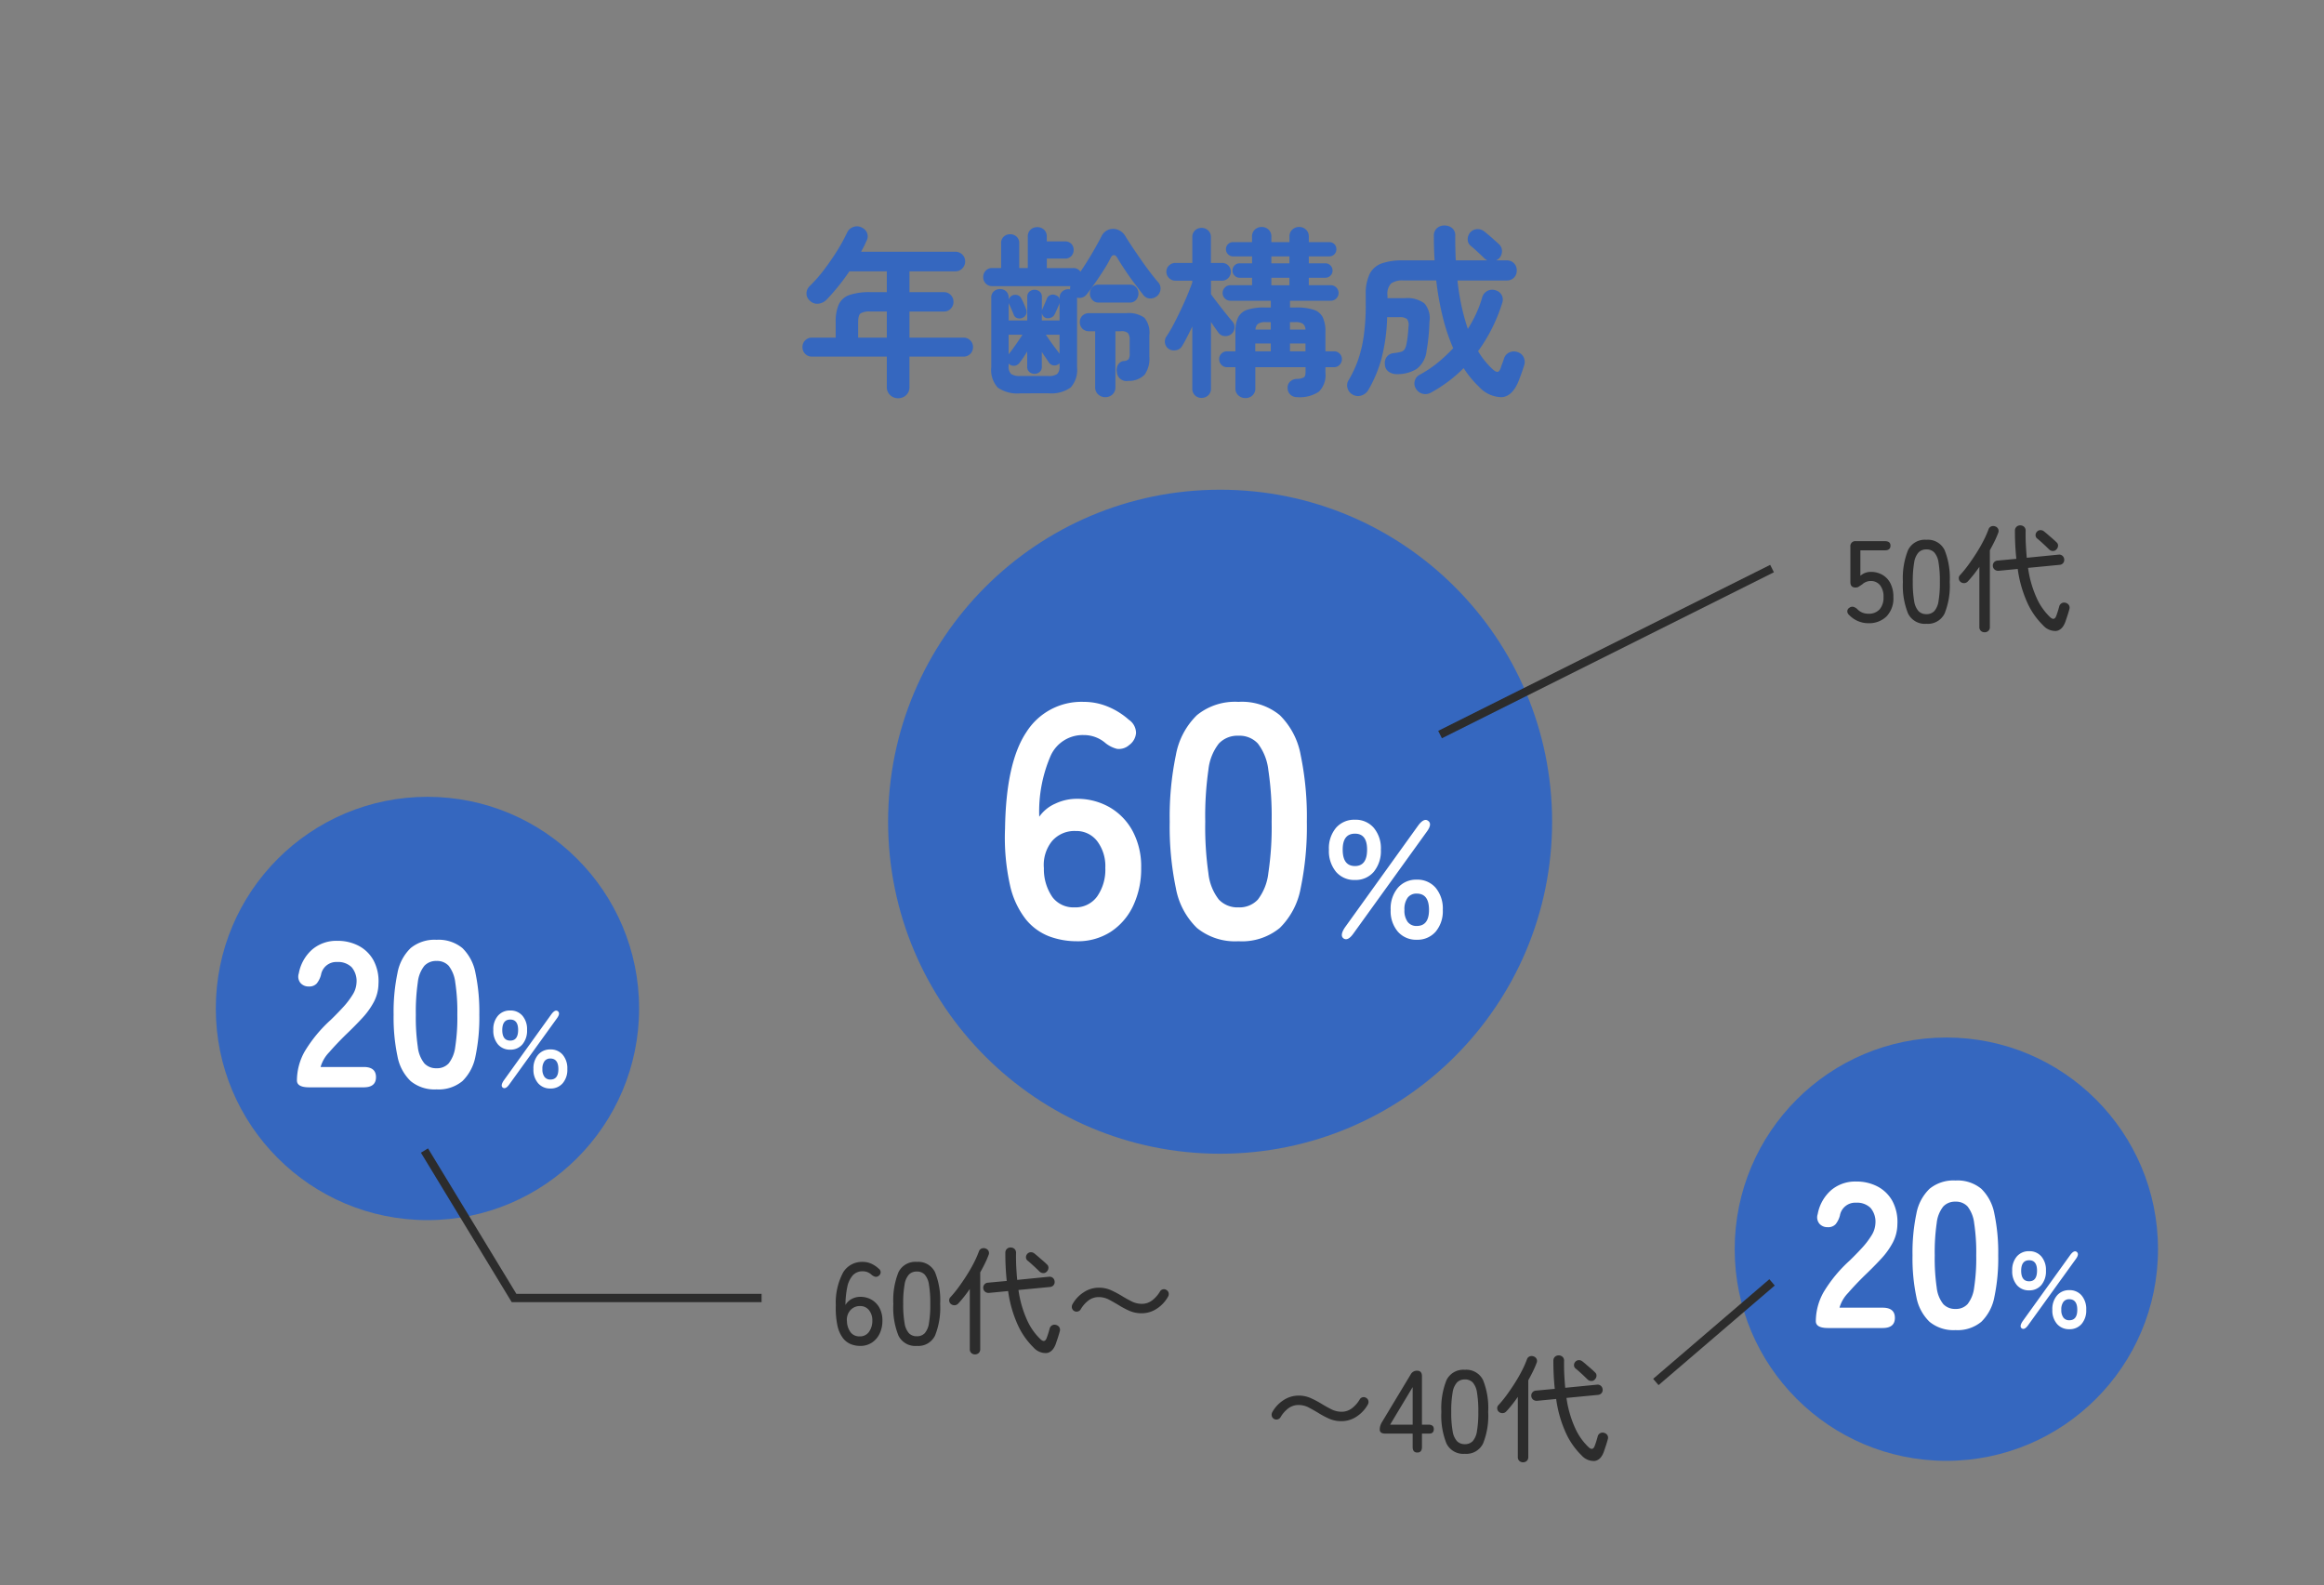 <svg height="191" viewBox="0 0 280 191" width="280" xmlns="http://www.w3.org/2000/svg"><rect x="0" y="0" width="280" height="191" fill="#808080" stroke="none"/><path d="m0 0h280v191h-280z" fill="none"/><path d="m-31.79 1.98a1.368 1.368 0 0 1 -.957-.374 1.28 1.28 0 0 1 -.407-.99v-3.652h-9.02a1.106 1.106 0 0 1 -.814-.33 1.106 1.106 0 0 1 -.33-.814 1.106 1.106 0 0 1 .33-.814 1.106 1.106 0 0 1 .814-.33h2.86v-1.848a5.128 5.128 0 0 1 .374-2.156 2.2 2.2 0 0 1 1.287-1.133 7.518 7.518 0 0 1 2.541-.341h1.958v-2.508h-4.51q-.638.946-1.342 1.815t-1.408 1.6a1.621 1.621 0 0 1 -.979.484 1.225 1.225 0 0 1 -1-.33 1.162 1.162 0 0 1 -.44-.869 1.215 1.215 0 0 1 .4-.935 17.623 17.623 0 0 0 1.749-2q.847-1.122 1.573-2.288a20.663 20.663 0 0 0 1.183-2.167 1.277 1.277 0 0 1 .759-.66 1.2 1.2 0 0 1 .979.066 1.208 1.208 0 0 1 .66.671 1.11 1.11 0 0 1 -.066.935 13.843 13.843 0 0 1 -.66 1.32h11.374a1.124 1.124 0 0 1 .825.341 1.124 1.124 0 0 1 .341.825 1.161 1.161 0 0 1 -.341.836 1.106 1.106 0 0 1 -.825.352h-5.544v2.514h4.158a1.088 1.088 0 0 1 .814.341 1.143 1.143 0 0 1 .33.825 1.143 1.143 0 0 1 -.33.825 1.088 1.088 0 0 1 -.814.341h-4.158v3.146h6.512a1.106 1.106 0 0 1 .814.33 1.106 1.106 0 0 1 .33.814 1.106 1.106 0 0 1 -.33.814 1.106 1.106 0 0 1 -.814.33h-6.512v3.65a1.3 1.3 0 0 1 -.4.99 1.357 1.357 0 0 1 -.964.374zm-4.818-7.3h3.454v-3.15h-1.958a2.115 2.115 0 0 0 -1.21.231q-.286.231-.286 1.067zm19.536 6.71a4.117 4.117 0 0 1 -2.717-.697 3.137 3.137 0 0 1 -.781-2.431v-8.4a.965.965 0 0 1 .308-.759 1.083 1.083 0 0 1 .748-.275 1.044 1.044 0 0 1 .737.275.983.983 0 0 1 .3.759v.238a.875.875 0 0 1 .44-.506.917.917 0 0 1 .638-.033.7.7 0 0 1 .44.385 5.538 5.538 0 0 1 .308.627q.2.451.264.649a.792.792 0 0 1 .033.594.759.759 0 0 1 -.429.462.85.85 0 0 1 -.638.055.633.633 0 0 1 -.418-.363q-.088-.22-.286-.682t-.308-.66a.149.149 0 0 0 -.044-.11v2.09h2.244v-2.838a.783.783 0 0 1 .264-.638.933.933 0 0 1 .616-.22.933.933 0 0 1 .616.22.783.783 0 0 1 .264.638v1.694a.244.244 0 0 1 .011-.077.181.181 0 0 0 .011-.055q.11-.242.3-.682t.275-.66a.727.727 0 0 1 .429-.44.774.774 0 0 1 .649.022.627.627 0 0 1 .462.506v-.178a.975.975 0 0 1 .319-.781 1.1 1.1 0 0 1 .737-.275.926.926 0 0 1 .22.022.68.68 0 0 1 -.011-.209 1.416 1.416 0 0 1 .033-.187h-9.422a1.017 1.017 0 0 1 -.781-.319 1.076 1.076 0 0 1 -.3-.759 1.1 1.1 0 0 1 .3-.781 1.017 1.017 0 0 1 .781-.319h1.078v-2.992a1.009 1.009 0 0 1 .319-.792 1.1 1.1 0 0 1 .759-.286 1.128 1.128 0 0 1 .781.286 1.009 1.009 0 0 1 .319.792v2.992h1.034v-3.782a1.088 1.088 0 0 1 .33-.836 1.148 1.148 0 0 1 .814-.308 1.148 1.148 0 0 1 .814.308 1.088 1.088 0 0 1 .33.836v.572h2.182a1.012 1.012 0 0 1 .781.3 1.044 1.044 0 0 1 .275.737 1.055 1.055 0 0 1 -.275.726.992.992 0 0 1 -.781.308h-2.178v1.144h3.168a.976.976 0 0 1 .88.44q.726-1.056 1.408-2.222t1.122-2.027a1.572 1.572 0 0 1 .88-.825 1.61 1.61 0 0 1 1.111.022 1.781 1.781 0 0 1 .913.8q.308.506.792 1.232t1.034 1.518q.55.792 1.1 1.518t.99 1.232a1.082 1.082 0 0 1 .3.847 1.164 1.164 0 0 1 -.407.825 1.221 1.221 0 0 1 -.891.3 1.046 1.046 0 0 1 -.8-.451q-.44-.572-1.023-1.342t-1.133-1.6q-.55-.825-.946-1.485-.176-.33-.407-.341t-.407.341a13 13 0 0 1 -.806 1.421q-.506.8-1.056 1.584t-1.012 1.375a1.072 1.072 0 0 1 -.539.385 1.149 1.149 0 0 1 -.649.011l.022.044v8.36a3.17 3.17 0 0 1 -.766 2.423 4.023 4.023 0 0 1 -2.706.7zm10.252.462a1.247 1.247 0 0 1 -.869-.33 1.131 1.131 0 0 1 -.363-.88v-6.736h-.7a1.13 1.13 0 0 1 -.84-.306 1.072 1.072 0 0 1 -.308-.794 1.045 1.045 0 0 1 .308-.77 1.13 1.13 0 0 1 .836-.308h4.466a3.252 3.252 0 0 1 2.167.55 2.788 2.788 0 0 1 .6 2.09v2.574a3.355 3.355 0 0 1 -.577 2.211 2.672 2.672 0 0 1 -1.97.737 1.149 1.149 0 0 1 -1.364-1.056 1.268 1.268 0 0 1 .143-.9.911.911 0 0 1 .671-.44.837.837 0 0 0 .594-.22 1.223 1.223 0 0 0 .132-.682v-1.586a1.384 1.384 0 0 0 -.2-.869 1.143 1.143 0 0 0 -.858-.231h-.66v6.732a1.149 1.149 0 0 1 -.352.88 1.208 1.208 0 0 1 -.856.33zm-.814-11.4a.967.967 0 0 1 -.77-.33 1.111 1.111 0 0 1 -.286-.748 1.1 1.1 0 0 1 .286-.759.983.983 0 0 1 .77-.319h3.74a.975.975 0 0 1 .781.319 1.124 1.124 0 0 1 .275.759 1.137 1.137 0 0 1 -.275.748.96.96 0 0 1 -.781.33zm-9.438 8.848h3.344a1.718 1.718 0 0 0 1.111-.253 1.285 1.285 0 0 0 .275-.957v-.33l-.066.066a.83.83 0 0 1 -.605.2.812.812 0 0 1 -.583-.308q-.154-.242-.4-.594t-.484-.726v1.782a.783.783 0 0 1 -.264.638.933.933 0 0 1 -.616.22.933.933 0 0 1 -.616-.22.783.783 0 0 1 -.264-.638v-1.832q-.242.4-.495.77t-.451.616a.818.818 0 0 1 -.561.33.891.891 0 0 1 -.649-.176.172.172 0 0 1 -.033-.044.119.119 0 0 0 -.051-.044v.286a1.219 1.219 0 0 0 .3.968 1.838 1.838 0 0 0 1.108.246zm-1.408-2.622q.242-.286.55-.715t.616-.88q.308-.451.506-.759h-1.672zm6.138-.066v-2.288h-1.65q.2.308.5.737t.616.847zm-2.134-4h2.134v-2.112a.045.045 0 0 1 -.011.033.087.087 0 0 0 -.011.055q-.088.22-.275.649t-.319.671a.75.75 0 0 1 -.451.374.955.955 0 0 1 -.605.022.755.755 0 0 1 -.462-.616zm24.53 9.35a1.243 1.243 0 0 1 -.847-.319 1.1 1.1 0 0 1 -.363-.873v-2.53h-1.012a.9.9 0 0 1 -.671-.286.95.95 0 0 1 -.275-.682.913.913 0 0 1 .275-.672.913.913 0 0 1 .671-.275h1.012v-2.353a3.819 3.819 0 0 1 .33-1.738 1.891 1.891 0 0 1 1.1-.913 6.487 6.487 0 0 1 2.112-.275h.726v-.814h-4.862a.913.913 0 0 1 -.671-.275.888.888 0 0 1 -.275-.649.913.913 0 0 1 .275-.671.913.913 0 0 1 .671-.275h2.6v-.9h-1.5a.826.826 0 0 1 -.605-.253.826.826 0 0 1 -.253-.605.851.851 0 0 1 .253-.627.826.826 0 0 1 .605-.253h1.5v-.836h-2.292a.826.826 0 0 1 -.6-.253.826.826 0 0 1 -.253-.605.816.816 0 0 1 .253-.616.845.845 0 0 1 .6-.242h2.288v-.66a1.1 1.1 0 0 1 .341-.847 1.164 1.164 0 0 1 .825-.319 1.164 1.164 0 0 1 .825.319 1.1 1.1 0 0 1 .341.847v.66h2.178v-.66a1.1 1.1 0 0 1 .341-.847 1.164 1.164 0 0 1 .825-.319 1.164 1.164 0 0 1 .825.319 1.1 1.1 0 0 1 .341.847v.66h2.464a.834.834 0 0 1 .616.242.834.834 0 0 1 .242.616.845.845 0 0 1 -.242.605.816.816 0 0 1 -.616.253h-2.464v.836h1.98a.851.851 0 0 1 .627.253.851.851 0 0 1 .253.627.826.826 0 0 1 -.253.605.851.851 0 0 1 -.627.253h-1.98v.9h2.64a.913.913 0 0 1 .671.275.913.913 0 0 1 .275.671.888.888 0 0 1 -.275.649.913.913 0 0 1 -.671.275h-4.906v.814h.726a6.574 6.574 0 0 1 2.134.275 1.846 1.846 0 0 1 1.089.913 3.932 3.932 0 0 1 .319 1.738v2.354h1.034a.913.913 0 0 1 .676.274.913.913 0 0 1 .275.671.95.95 0 0 1 -.275.682.9.9 0 0 1 -.671.286h-1.039v.682a2.782 2.782 0 0 1 -.8 2.277 4.159 4.159 0 0 1 -2.607.649 1.158 1.158 0 0 1 -.8-.286 1.076 1.076 0 0 1 -.347-.791.981.981 0 0 1 .3-.8 1.218 1.218 0 0 1 .8-.319 1.885 1.885 0 0 0 .858-.187q.2-.143.2-.627v-.597h-6.05v2.53a1.132 1.132 0 0 1 -.341.869 1.192 1.192 0 0 1 -.849.319zm-5.28-.022a1.11 1.11 0 0 1 -.8-.308 1.08 1.08 0 0 1 -.322-.818v-7.48q-.33.682-.638 1.287t-.594 1.067a1.014 1.014 0 0 1 -.737.506 1.167 1.167 0 0 1 -.869-.154 1.051 1.051 0 0 1 -.451-.693 1.079 1.079 0 0 1 .165-.8 13.761 13.761 0 0 0 .836-1.408q.44-.836.891-1.782t.814-1.826q.363-.88.583-1.518v-.2h-2.046a1.037 1.037 0 0 1 -.759-.319 1.037 1.037 0 0 1 -.319-.759 1 1 0 0 1 .319-.748 1.055 1.055 0 0 1 .759-.308h2.046v-3.1a1.08 1.08 0 0 1 .319-.814 1.11 1.11 0 0 1 .8-.308 1.12 1.12 0 0 1 .792.308 1.061 1.061 0 0 1 .33.814v3.1h1.345a1.018 1.018 0 0 1 .748.308 1.018 1.018 0 0 1 .308.748 1.055 1.055 0 0 1 -.308.759 1 1 0 0 1 -.748.319h-1.338v1.628q.286.4.781 1.045t.99 1.265q.495.616.781.946a1.028 1.028 0 0 1 .286.781 1.041 1.041 0 0 1 -.374.759 1.119 1.119 0 0 1 -.814.253.993.993 0 0 1 -.75-.408q-.154-.22-.4-.561t-.5-.737v8.03a1.061 1.061 0 0 1 -.33.814 1.12 1.12 0 0 1 -.796.308zm8.4-13.574h2.178v-.9h-2.174zm0-2.64h2.178v-.836h-2.174zm-1.936 10.6h1.87v-.946h-1.87zm4.18 0h1.87v-.946h-1.87zm0-2.618h1.87a.916.916 0 0 0 -.319-.7 1.554 1.554 0 0 0 -.891-.2h-.66zm-4.158 0h1.848v-.9h-.638a1.554 1.554 0 0 0 -.891.2.916.916 0 0 0 -.315.7zm11.752 7.854a1.238 1.238 0 0 1 -.649-.77 1.148 1.148 0 0 1 .121-.99 13.472 13.472 0 0 0 1.122-2.387 15.276 15.276 0 0 0 .7-2.937 26.5 26.5 0 0 0 .242-3.806v-1.144a5.583 5.583 0 0 1 .462-2.508 2.6 2.6 0 0 1 1.441-1.276 7.31 7.31 0 0 1 2.563-.374h3.828q-.044-.7-.066-1.441t-.022-1.485a1.213 1.213 0 0 1 .363-.946 1.306 1.306 0 0 1 .913-.33 1.417 1.417 0 0 1 .935.319 1.117 1.117 0 0 1 .363.957q0 1.54.066 2.926h3.806a1.378 1.378 0 0 1 -.352-.242q-.2-.2-.517-.495t-.631-.583q-.319-.286-.517-.44a.981.981 0 0 1 -.352-.77 1.253 1.253 0 0 1 .286-.814 1.187 1.187 0 0 1 .8-.418 1.266 1.266 0 0 1 .891.264q.374.286.9.748t.88.792a1.1 1.1 0 0 1 .374.88 1.249 1.249 0 0 1 -.374.858l-.165.121a.89.89 0 0 1 -.187.1h1.276a1.176 1.176 0 0 1 .9.352 1.208 1.208 0 0 1 .33.858 1.2 1.2 0 0 1 -.33.869 1.2 1.2 0 0 1 -.9.341h-5.912a27.207 27.207 0 0 0 .5 3.134 26.669 26.669 0 0 0 .748 2.7 15.767 15.767 0 0 0 1.012-1.859 13.486 13.486 0 0 0 .726-1.969 1.25 1.25 0 0 1 .638-.759 1.25 1.25 0 0 1 .99-.055 1.2 1.2 0 0 1 .715.572 1.184 1.184 0 0 1 .055.968 20.031 20.031 0 0 1 -2.9 5.786 9.744 9.744 0 0 0 1.826 2.244q.352.286.55.242t.352-.462a4.811 4.811 0 0 1 .176-.517q.132-.341.22-.627a1.207 1.207 0 0 1 .638-.726 1.281 1.281 0 0 1 .99-.044 1.176 1.176 0 0 1 .737.627 1.274 1.274 0 0 1 .077.913q-.132.44-.3.913t-.363.979q-.748 1.892-2.035 2a3.738 3.738 0 0 1 -2.76-1.257 11.975 11.975 0 0 1 -1.848-2.244 17.168 17.168 0 0 1 -3.938 2.95 1.35 1.35 0 0 1 -.99.143 1.306 1.306 0 0 1 -.816-.607 1.144 1.144 0 0 1 -.143-.957 1.168 1.168 0 0 1 .6-.737 13.645 13.645 0 0 0 2.145-1.43 18.552 18.552 0 0 0 1.881-1.76 23.445 23.445 0 0 1 -1.243-3.7 35.064 35.064 0 0 1 -.8-4.466h-3.96a2.4 2.4 0 0 0 -1.463.352 1.794 1.794 0 0 0 -.451 1.452v.33h2.112a3.432 3.432 0 0 1 2.343.638 2.715 2.715 0 0 1 .6 2.222q-.022.88-.11 1.771t-.233 1.709a3.142 3.142 0 0 1 -1.178 2.178 4.4 4.4 0 0 1 -2.343.638 1.7 1.7 0 0 1 -1-.264 1.07 1.07 0 0 1 -.5-.88 1.233 1.233 0 0 1 .231-.946 1.177 1.177 0 0 1 .8-.44 4.969 4.969 0 0 0 .924-.165.74.74 0 0 0 .44-.33 2.33 2.33 0 0 0 .22-.693q.088-.44.143-.957t.085-1.067a1.164 1.164 0 0 0 -.187-.9 1.365 1.365 0 0 0 -.913-.22h-1.474a22.126 22.126 0 0 1 -.671 4.95 15.768 15.768 0 0 1 -1.573 3.782 1.477 1.477 0 0 1 -.825.693 1.271 1.271 0 0 1 -1.045-.077z" fill="#3567bf" transform="translate(140 46)"/><circle cx="234.5" cy="150.5" fill="#3567bf" r="25.5"/><path d="m-14.75 0q-1.475 0-1.475-.825a7.161 7.161 0 0 1 .937-3.5 16.767 16.767 0 0 1 3.137-3.8q.775-.75 1.475-1.513a9.754 9.754 0 0 0 1.15-1.5 2.936 2.936 0 0 0 .476-1.412 2.581 2.581 0 0 0 -.587-1.925 2.323 2.323 0 0 0 -1.738-.625 1.871 1.871 0 0 0 -1.95 1.55 2.8 2.8 0 0 1 -.513 1.037 1.2 1.2 0 0 1 -.962.363 1.268 1.268 0 0 1 -1-.425 1.215 1.215 0 0 1 -.2-1.15 5.042 5.042 0 0 1 1.625-2.887 4.484 4.484 0 0 1 3-1.038 5.462 5.462 0 0 1 2.588.6 4.354 4.354 0 0 1 1.787 1.75 5.332 5.332 0 0 1 .6 2.825 4.835 4.835 0 0 1 -.55 2.175 9.167 9.167 0 0 1 -1.387 1.937q-.863.938-1.963 1.988-1.15 1.125-2.038 2.15a4.216 4.216 0 0 0 -1.037 1.775h5.2q1.475 0 1.475 1.225t-1.475 1.225zm15.35.25a4.541 4.541 0 0 1 -3.125-1 5.563 5.563 0 0 1 -1.588-3 22.677 22.677 0 0 1 -.463-5 22.852 22.852 0 0 1 .463-5.012 5.573 5.573 0 0 1 1.588-3.012 4.541 4.541 0 0 1 3.125-1 4.493 4.493 0 0 1 3.113 1 5.618 5.618 0 0 1 1.575 3.012 22.852 22.852 0 0 1 .462 5.012 22.677 22.677 0 0 1 -.462 5 5.609 5.609 0 0 1 -1.575 3 4.493 4.493 0 0 1 -3.113 1zm0-2.55a1.884 1.884 0 0 0 1.462-.588 4.014 4.014 0 0 0 .788-1.987 23.26 23.26 0 0 0 .25-3.875 23.458 23.458 0 0 0 -.25-3.9 4.014 4.014 0 0 0 -.788-1.988 1.884 1.884 0 0 0 -1.462-.587 1.924 1.924 0 0 0 -1.475.588 3.864 3.864 0 0 0 -.787 1.988 24.672 24.672 0 0 0 -.238 3.899 24.463 24.463 0 0 0 .238 3.875 3.864 3.864 0 0 0 .787 1.987 1.924 1.924 0 0 0 1.475.588zm8.876-2.237a1.875 1.875 0 0 1 -1.482-.637 2.55 2.55 0 0 1 -.559-1.742 2.484 2.484 0 0 1 .559-1.709 1.884 1.884 0 0 1 1.482-.631 1.869 1.869 0 0 1 1.469.631 2.484 2.484 0 0 1 .555 1.709 2.55 2.55 0 0 1 -.559 1.742 1.86 1.86 0 0 1 -1.465.637zm4.836 4.68a1.889 1.889 0 0 1 -1.476-.631 2.466 2.466 0 0 1 -.566-1.71 2.511 2.511 0 0 1 .566-1.729 1.88 1.88 0 0 1 1.476-.637 1.875 1.875 0 0 1 1.482.637 2.529 2.529 0 0 1 .559 1.727 2.484 2.484 0 0 1 -.559 1.71 1.884 1.884 0 0 1 -1.482.633zm-4.953-.494q-.442.624-.78.39-.312-.234.121-.871l5.72-7.956q.468-.637.793-.377t-.117.858zm4.953-.585q.962 0 .962-1.261t-.962-1.274a.854.854 0 0 0 -.708.318 1.515 1.515 0 0 0 -.253.956 1.491 1.491 0 0 0 .253.942.854.854 0 0 0 .708.319zm-4.836-4.693q.949 0 .949-1.287 0-1.248-.949-1.248t-.962 1.248q0 1.287.962 1.287z" fill="#fff" transform="translate(235 160)"/><circle cx="51.5" cy="121.5" fill="#3567bf" r="25.5"/><path d="m-14.75 0q-1.475 0-1.475-.825a7.161 7.161 0 0 1 .937-3.5 16.767 16.767 0 0 1 3.137-3.8q.775-.75 1.475-1.513a9.754 9.754 0 0 0 1.15-1.5 2.936 2.936 0 0 0 .476-1.412 2.581 2.581 0 0 0 -.587-1.925 2.323 2.323 0 0 0 -1.738-.625 1.871 1.871 0 0 0 -1.95 1.55 2.8 2.8 0 0 1 -.513 1.037 1.2 1.2 0 0 1 -.962.363 1.268 1.268 0 0 1 -1-.425 1.215 1.215 0 0 1 -.2-1.15 5.042 5.042 0 0 1 1.625-2.887 4.484 4.484 0 0 1 3-1.038 5.462 5.462 0 0 1 2.588.6 4.354 4.354 0 0 1 1.787 1.75 5.332 5.332 0 0 1 .6 2.825 4.835 4.835 0 0 1 -.55 2.175 9.167 9.167 0 0 1 -1.387 1.937q-.863.938-1.963 1.988-1.15 1.125-2.038 2.15a4.216 4.216 0 0 0 -1.037 1.775h5.2q1.475 0 1.475 1.225t-1.475 1.225zm15.35.25a4.541 4.541 0 0 1 -3.125-1 5.563 5.563 0 0 1 -1.588-3 22.677 22.677 0 0 1 -.463-5 22.852 22.852 0 0 1 .463-5.012 5.573 5.573 0 0 1 1.588-3.012 4.541 4.541 0 0 1 3.125-1 4.493 4.493 0 0 1 3.113 1 5.618 5.618 0 0 1 1.575 3.012 22.852 22.852 0 0 1 .462 5.012 22.677 22.677 0 0 1 -.462 5 5.609 5.609 0 0 1 -1.575 3 4.493 4.493 0 0 1 -3.113 1zm0-2.55a1.884 1.884 0 0 0 1.462-.588 4.014 4.014 0 0 0 .788-1.987 23.26 23.26 0 0 0 .25-3.875 23.458 23.458 0 0 0 -.25-3.9 4.014 4.014 0 0 0 -.788-1.988 1.884 1.884 0 0 0 -1.462-.587 1.924 1.924 0 0 0 -1.475.588 3.864 3.864 0 0 0 -.787 1.988 24.672 24.672 0 0 0 -.238 3.899 24.463 24.463 0 0 0 .238 3.875 3.864 3.864 0 0 0 .787 1.987 1.924 1.924 0 0 0 1.475.588zm8.876-2.237a1.875 1.875 0 0 1 -1.482-.637 2.55 2.55 0 0 1 -.559-1.742 2.484 2.484 0 0 1 .559-1.709 1.884 1.884 0 0 1 1.482-.631 1.869 1.869 0 0 1 1.469.631 2.484 2.484 0 0 1 .555 1.709 2.55 2.55 0 0 1 -.559 1.742 1.86 1.86 0 0 1 -1.465.637zm4.836 4.68a1.889 1.889 0 0 1 -1.476-.631 2.466 2.466 0 0 1 -.566-1.71 2.511 2.511 0 0 1 .566-1.729 1.88 1.88 0 0 1 1.476-.637 1.875 1.875 0 0 1 1.482.637 2.529 2.529 0 0 1 .559 1.727 2.484 2.484 0 0 1 -.559 1.71 1.884 1.884 0 0 1 -1.482.633zm-4.953-.494q-.442.624-.78.39-.312-.234.121-.871l5.72-7.956q.468-.637.793-.377t-.117.858zm4.953-.585q.962 0 .962-1.261t-.962-1.274a.854.854 0 0 0 -.708.318 1.515 1.515 0 0 0 -.253.956 1.491 1.491 0 0 0 .253.942.854.854 0 0 0 .708.319zm-4.836-4.693q.949 0 .949-1.287 0-1.248-.949-1.248t-.962 1.248q0 1.287.962 1.287z" fill="#fff" transform="translate(52 131)"/><path d="m4046.14 4249.616 10.793 17.766h29.825" fill="none" stroke="#2c2c2c" transform="translate(-3995 -4111)"/><g fill="#2c2c2c"><path d="m3.64.154a3.031 3.031 0 0 1 -1.162-.224 2.3 2.3 0 0 1 -.959-.77 3.912 3.912 0 0 1 -.63-1.491 10.049 10.049 0 0 1 -.189-2.387 7.769 7.769 0 0 1 .882-3.982 2.646 2.646 0 0 1 2.352-1.268 2.481 2.481 0 0 1 1.057.224 3.349 3.349 0 0 1 .875.588.545.545 0 0 1 .238.448.548.548 0 0 1 -.224.408.518.518 0 0 1 -.42.126 1.136 1.136 0 0 1 -.434-.226 1.681 1.681 0 0 0 -.483-.322 1.487 1.487 0 0 0 -.595-.112 1.558 1.558 0 0 0 -1.225.511 3.078 3.078 0 0 0 -.651 1.428 10.831 10.831 0 0 0 -.21 2.121 1.858 1.858 0 0 1 .749-.726 2.173 2.173 0 0 1 1.043-.259 2.652 2.652 0 0 1 1.358.35 2.518 2.518 0 0 1 .952.987 3.14 3.14 0 0 1 .35 1.533 3.52 3.52 0 0 1 -.336 1.568 2.642 2.642 0 0 1 -.938 1.083 2.508 2.508 0 0 1 -1.4.392zm-.07-1.148a1.31 1.31 0 0 0 1.13-.546 2.244 2.244 0 0 0 .4-1.344 1.925 1.925 0 0 0 -.41-1.281 1.323 1.323 0 0 0 -1.064-.483 1.513 1.513 0 0 0 -1.19.525 1.712 1.712 0 0 0 -.392 1.337 2.3 2.3 0 0 0 .462 1.33 1.323 1.323 0 0 0 1.064.462zm6.888 1.148a2.249 2.249 0 0 1 -2.212-1.246 8.98 8.98 0 0 1 -.616-3.808 9.031 9.031 0 0 1 .616-3.815 2.247 2.247 0 0 1 2.212-1.253 2.235 2.235 0 0 1 2.2 1.253 9.031 9.031 0 0 1 .614 3.815 8.98 8.98 0 0 1 -.616 3.808 2.237 2.237 0 0 1 -2.198 1.246zm0-1.162a1.277 1.277 0 0 0 .945-.357 2.31 2.31 0 0 0 .518-1.211 13.157 13.157 0 0 0 .161-2.324 13.26 13.26 0 0 0 -.161-2.338 2.31 2.31 0 0 0 -.521-1.211 1.277 1.277 0 0 0 -.945-.357 1.283 1.283 0 0 0 -.938.357 2.309 2.309 0 0 0 -.532 1.211 12.719 12.719 0 0 0 -.165 2.338 12.62 12.62 0 0 0 .168 2.324 2.309 2.309 0 0 0 .532 1.211 1.283 1.283 0 0 0 .938.357zm14.07 1.358a9 9 0 0 1 -1.841-2.59 14.591 14.591 0 0 1 -1.225-4.214l-2.31.224a.666.666 0 0 1 -.462-.14.589.589 0 0 1 -.224-.42.593.593 0 0 1 .126-.448.6.6 0 0 1 .434-.224l2.268-.21a31.392 31.392 0 0 1 -.168-3.388.62.62 0 0 1 .182-.469.622.622 0 0 1 .448-.175.68.68 0 0 1 .469.168.621.621 0 0 1 .189.49q-.014.9.028 1.7t.112 1.546l3.822-.378a.6.6 0 0 1 .469.133.624.624 0 0 1 .217.427.593.593 0 0 1 -.126.455.612.612 0 0 1 -.434.217l-3.794.364a13.086 13.086 0 0 0 1.085 3.731 7.247 7.247 0 0 0 1.589 2.221q.5.448.728-.182.1-.266.189-.553t.161-.553a.608.608 0 0 1 .322-.42.605.605 0 0 1 .476-.028.642.642 0 0 1 .385.294.606.606 0 0 1 .035.49q-.084.322-.217.728t-.245.728q-.364 1.036-1.116 1.141a1.955 1.955 0 0 1 -1.572-.665zm-7.056.826a.636.636 0 0 1 -.448-.168.6.6 0 0 1 -.182-.462v-7.252q-.336.49-.686.931t-.7.819a.622.622 0 0 1 -.434.21.661.661 0 0 1 -.462-.154.565.565 0 0 1 -.2-.4.517.517 0 0 1 .161-.427 14.266 14.266 0 0 0 .98-1.2q.5-.686.98-1.442t.854-1.491a11.831 11.831 0 0 0 .6-1.351.571.571 0 0 1 .336-.371.659.659 0 0 1 .49.007.6.6 0 0 1 .35.315.584.584 0 0 1 -.014.483 10.8 10.8 0 0 1 -.441 1.015q-.256.522-.556 1.054v9.254a.6.6 0 0 1 -.182.462.636.636 0 0 1 -.446.168zm8.638-9.968a.526.526 0 0 1 -.42.175.669.669 0 0 1 -.448-.189q-.182-.182-.448-.434t-.532-.49q-.262-.238-.462-.392a.505.505 0 0 1 -.189-.385.593.593 0 0 1 .147-.413.569.569 0 0 1 .413-.21.634.634 0 0 1 .441.14q.2.154.49.406t.581.5q.287.252.455.42a.521.521 0 0 1 .182.427.666.666 0 0 1 -.21.445zm11.452 5.012a3.611 3.611 0 0 1 -1.505-.3 10.976 10.976 0 0 1 -1.257-.666q-.6-.364-1.183-.672a2.607 2.607 0 0 0 -1.239-.308 2.011 2.011 0 0 0 -1.246.413 3.571 3.571 0 0 0 -.924 1.057.56.56 0 0 1 -.371.266.563.563 0 0 1 -.455-.084.566.566 0 0 1 -.238-.371.617.617 0 0 1 .084-.441 4.014 4.014 0 0 1 1.372-1.442 3.3 3.3 0 0 1 1.785-.532 3.507 3.507 0 0 1 1.463.3 12.045 12.045 0 0 1 1.267.665q.616.378 1.211.679a2.711 2.711 0 0 0 1.239.3 2.011 2.011 0 0 0 1.246-.413 3.75 3.75 0 0 0 .938-1.057.539.539 0 0 1 .378-.28.553.553 0 0 1 .434.1.528.528 0 0 1 .245.371.646.646 0 0 1 -.091.441 4.132 4.132 0 0 1 -1.358 1.435 3.261 3.261 0 0 1 -1.795.539z" transform="translate(100 162)"/><path d="m3.094.084a3.133 3.133 0 0 1 -1.267-.266 3.187 3.187 0 0 1 -1.057-.742.567.567 0 0 1 -.2-.483.52.52 0 0 1 .27-.385.574.574 0 0 1 .448-.1 1.133 1.133 0 0 1 .448.245 1.806 1.806 0 0 0 1.358.588 1.735 1.735 0 0 0 1.365-.525 2.142 2.142 0 0 0 .469-1.477 2.2 2.2 0 0 0 -.413-1.428 1.4 1.4 0 0 0 -1.141-.511 1.4 1.4 0 0 0 -.567.119 1.415 1.415 0 0 0 -.441.287q-.224.14-.392.259a.709.709 0 0 1 -.42.119q-.616 0-.616-.658v-4.254a.594.594 0 0 1 .672-.672h3.5q.658 0 .658.546t-.658.56h-2.968v3.066a1.843 1.843 0 0 1 1.246-.472 2.784 2.784 0 0 1 1.4.35 2.472 2.472 0 0 1 .973 1.029 3.529 3.529 0 0 1 .357 1.659 3.118 3.118 0 0 1 -.833 2.334 3 3 0 0 1 -2.191.812zm7 .07a2.249 2.249 0 0 1 -2.212-1.246 8.98 8.98 0 0 1 -.616-3.808 9.031 9.031 0 0 1 .616-3.815 2.247 2.247 0 0 1 2.212-1.253 2.235 2.235 0 0 1 2.2 1.253 9.031 9.031 0 0 1 .614 3.815 8.98 8.98 0 0 1 -.616 3.808 2.237 2.237 0 0 1 -2.198 1.246zm0-1.162a1.277 1.277 0 0 0 .945-.357 2.31 2.31 0 0 0 .518-1.211 13.157 13.157 0 0 0 .161-2.324 13.26 13.26 0 0 0 -.161-2.338 2.31 2.31 0 0 0 -.518-1.211 1.277 1.277 0 0 0 -.945-.357 1.283 1.283 0 0 0 -.938.357 2.309 2.309 0 0 0 -.532 1.211 12.719 12.719 0 0 0 -.168 2.338 12.62 12.62 0 0 0 .168 2.324 2.309 2.309 0 0 0 .532 1.211 1.283 1.283 0 0 0 .938.357zm14.07 1.358a9 9 0 0 1 -1.841-2.59 14.591 14.591 0 0 1 -1.223-4.214l-2.31.224a.666.666 0 0 1 -.462-.14.589.589 0 0 1 -.224-.42.593.593 0 0 1 .126-.448.6.6 0 0 1 .434-.224l2.268-.21a31.392 31.392 0 0 1 -.168-3.388.62.62 0 0 1 .182-.469.622.622 0 0 1 .448-.175.68.68 0 0 1 .469.168.621.621 0 0 1 .189.49q-.014.9.028 1.7t.11 1.546l3.822-.378a.6.6 0 0 1 .469.133.624.624 0 0 1 .217.427.593.593 0 0 1 -.126.455.612.612 0 0 1 -.434.217l-3.794.364a13.086 13.086 0 0 0 1.085 3.731 7.247 7.247 0 0 0 1.589 2.221q.5.448.728-.182.1-.266.189-.553t.161-.553a.608.608 0 0 1 .322-.42.605.605 0 0 1 .476-.028.642.642 0 0 1 .385.294.606.606 0 0 1 .035.49q-.084.322-.217.728t-.245.728q-.364 1.036-1.113 1.141a1.955 1.955 0 0 1 -1.575-.665zm-7.056.826a.636.636 0 0 1 -.448-.168.6.6 0 0 1 -.182-.462v-7.252q-.336.49-.686.931t-.7.819a.622.622 0 0 1 -.434.21.661.661 0 0 1 -.458-.154.565.565 0 0 1 -.2-.4.517.517 0 0 1 .161-.427 14.266 14.266 0 0 0 .98-1.2q.5-.686.98-1.442t.854-1.491a11.831 11.831 0 0 0 .6-1.351.571.571 0 0 1 .336-.371.659.659 0 0 1 .49.007.6.6 0 0 1 .35.315.584.584 0 0 1 -.014.483 10.8 10.8 0 0 1 -.441 1.015q-.259.525-.553 1.057v9.251a.6.6 0 0 1 -.182.462.636.636 0 0 1 -.453.168zm8.638-9.968a.526.526 0 0 1 -.42.175.669.669 0 0 1 -.448-.189q-.182-.182-.448-.434t-.53-.49q-.266-.238-.462-.392a.505.505 0 0 1 -.189-.385.593.593 0 0 1 .147-.413.569.569 0 0 1 .413-.21.634.634 0 0 1 .441.14q.2.154.49.406t.581.5q.287.252.455.42a.521.521 0 0 1 .182.427.666.666 0 0 1 -.212.445z" transform="translate(222 75)"/><path d="m-32.368-3.78a3.611 3.611 0 0 1 -1.505-.3 10.976 10.976 0 0 1 -1.253-.665q-.6-.364-1.183-.672a2.607 2.607 0 0 0 -1.239-.308 2.011 2.011 0 0 0 -1.246.413 3.571 3.571 0 0 0 -.924 1.057.56.56 0 0 1 -.371.266.563.563 0 0 1 -.455-.084.566.566 0 0 1 -.238-.371.617.617 0 0 1 .084-.441 4.014 4.014 0 0 1 1.365-1.442 3.3 3.3 0 0 1 1.785-.532 3.507 3.507 0 0 1 1.463.3 12.045 12.045 0 0 1 1.267.665q.616.378 1.211.679a2.711 2.711 0 0 0 1.239.3 2.011 2.011 0 0 0 1.246-.413 3.75 3.75 0 0 0 .938-1.057.539.539 0 0 1 .378-.28.553.553 0 0 1 .434.1.528.528 0 0 1 .245.371.646.646 0 0 1 -.091.441 4.132 4.132 0 0 1 -1.358 1.435 3.261 3.261 0 0 1 -1.792.538zm9.128 3.78q-.56 0-.56-.672v-1.61h-3.29q-.672 0-.672-.476a1.558 1.558 0 0 1 .056-.441 2.157 2.157 0 0 1 .168-.4l3.5-5.81a.838.838 0 0 1 .784-.448q.574 0 .574.672v5.825h.77q.658 0 .658.532t-.518.546h-.91v1.61q0 .672-.56.672zm-3.276-3.36h2.716v-4.522zm9 3.514a2.249 2.249 0 0 1 -2.212-1.246 8.98 8.98 0 0 1 -.614-3.808 9.031 9.031 0 0 1 .616-3.815 2.247 2.247 0 0 1 2.212-1.253 2.235 2.235 0 0 1 2.2 1.253 9.031 9.031 0 0 1 .614 3.815 8.98 8.98 0 0 1 -.616 3.808 2.237 2.237 0 0 1 -2.198 1.246zm0-1.162a1.277 1.277 0 0 0 .945-.357 2.31 2.31 0 0 0 .518-1.211 13.157 13.157 0 0 0 .163-2.324 13.26 13.26 0 0 0 -.161-2.338 2.31 2.31 0 0 0 -.518-1.211 1.277 1.277 0 0 0 -.945-.357 1.283 1.283 0 0 0 -.938.357 2.309 2.309 0 0 0 -.532 1.211 12.719 12.719 0 0 0 -.168 2.338 12.619 12.619 0 0 0 .168 2.324 2.309 2.309 0 0 0 .532 1.211 1.283 1.283 0 0 0 .938.357zm14.072 1.358a9 9 0 0 1 -1.841-2.59 14.591 14.591 0 0 1 -1.225-4.214l-2.31.224a.666.666 0 0 1 -.462-.14.589.589 0 0 1 -.224-.42.593.593 0 0 1 .126-.448.6.6 0 0 1 .434-.224l2.268-.21a31.393 31.393 0 0 1 -.168-3.388.62.62 0 0 1 .182-.469.622.622 0 0 1 .448-.175.68.68 0 0 1 .469.168.621.621 0 0 1 .189.49q-.014.9.028 1.7t.112 1.546l3.818-.376a.6.6 0 0 1 .469.133.624.624 0 0 1 .217.427.593.593 0 0 1 -.126.455.612.612 0 0 1 -.434.217l-3.794.364a13.086 13.086 0 0 0 1.089 3.731 7.247 7.247 0 0 0 1.589 2.219q.5.448.728-.182.1-.266.189-.553t.161-.553a.608.608 0 0 1 .322-.42.605.605 0 0 1 .476-.028.642.642 0 0 1 .385.294.606.606 0 0 1 .035.49q-.084.322-.217.728t-.245.728q-.364 1.036-1.113 1.141a1.955 1.955 0 0 1 -1.575-.665zm-7.056.826a.636.636 0 0 1 -.448-.168.6.6 0 0 1 -.182-.462v-7.252q-.336.49-.686.931t-.7.819a.622.622 0 0 1 -.434.21.661.661 0 0 1 -.462-.154.565.565 0 0 1 -.2-.4.517.517 0 0 1 .161-.427 14.266 14.266 0 0 0 .98-1.2q.5-.686.98-1.442t.854-1.491a11.831 11.831 0 0 0 .6-1.351.571.571 0 0 1 .336-.371.659.659 0 0 1 .49.007.6.6 0 0 1 .35.315.584.584 0 0 1 -.014.483 10.8 10.8 0 0 1 -.441 1.015q-.259.525-.553 1.057v9.251a.6.6 0 0 1 -.182.462.636.636 0 0 1 -.449.168zm8.638-9.968a.526.526 0 0 1 -.42.175.669.669 0 0 1 -.448-.189q-.182-.182-.448-.434t-.532-.49q-.266-.238-.462-.392a.505.505 0 0 1 -.189-.385.593.593 0 0 1 .147-.413.569.569 0 0 1 .413-.21.634.634 0 0 1 .441.14q.2.154.49.406t.581.5q.287.252.455.42a.521.521 0 0 1 .182.427.666.666 0 0 1 -.21.445z" transform="translate(194 175)"/></g><path d="m213.5 154.5-14 12" fill="none" stroke="#2c2c2c"/><circle cx="147" cy="99" fill="#3567bf" r="40"/><path d="m-17.27.4a9.5 9.5 0 0 1 -3.3-.58 6.746 6.746 0 0 1 -2.82-2.04 10.223 10.223 0 0 1 -1.92-4.12 26.413 26.413 0 0 1 -.6-6.86q.12-7.92 2.56-11.58a7.838 7.838 0 0 1 6.92-3.66 7.556 7.556 0 0 1 2.92.58 8.83 8.83 0 0 1 2.52 1.58 1.925 1.925 0 0 1 .86 1.6 1.976 1.976 0 0 1 -.82 1.44 1.855 1.855 0 0 1 -1.48.46 3.634 3.634 0 0 1 -1.48-.78 3.974 3.974 0 0 0 -2.52-.88 4.233 4.233 0 0 0 -3.98 2.48 16.948 16.948 0 0 0 -1.38 7.36 4.6 4.6 0 0 1 1.94-1.58 6.024 6.024 0 0 1 2.54-.58 7.83 7.83 0 0 1 4 1.02 7.319 7.319 0 0 1 2.78 2.88 9.059 9.059 0 0 1 1.02 4.42 10.411 10.411 0 0 1 -.96 4.56 7.584 7.584 0 0 1 -2.7 3.14 7.311 7.311 0 0 1 -4.1 1.14zm-.28-4.08a3.217 3.217 0 0 0 2.74-1.32 5.626 5.626 0 0 0 .98-3.44 4.988 4.988 0 0 0 -.98-3.22 3.148 3.148 0 0 0 -2.58-1.22 3.555 3.555 0 0 0 -2.88 1.24 4.573 4.573 0 0 0 -.96 3.24 5.9 5.9 0 0 0 1.04 3.5 3.175 3.175 0 0 0 2.64 1.22zm19.76 4.08a7.266 7.266 0 0 1 -5-1.6 8.9 8.9 0 0 1 -2.54-4.8 36.283 36.283 0 0 1 -.74-8 36.563 36.563 0 0 1 .74-8.02 8.916 8.916 0 0 1 2.54-4.82 7.266 7.266 0 0 1 5-1.6 7.188 7.188 0 0 1 4.98 1.6 8.99 8.99 0 0 1 2.52 4.82 36.563 36.563 0 0 1 .74 8.02 36.283 36.283 0 0 1 -.74 8 8.974 8.974 0 0 1 -2.52 4.8 7.188 7.188 0 0 1 -4.98 1.6zm0-4.08a3.014 3.014 0 0 0 2.34-.94 6.423 6.423 0 0 0 1.26-3.18 37.215 37.215 0 0 0 .4-6.2 37.533 37.533 0 0 0 -.4-6.24 6.423 6.423 0 0 0 -1.26-3.18 3.014 3.014 0 0 0 -2.34-.94 3.078 3.078 0 0 0 -2.36.94 6.183 6.183 0 0 0 -1.26 3.18 39.475 39.475 0 0 0 -.38 6.24 39.141 39.141 0 0 0 .38 6.2 6.183 6.183 0 0 0 1.26 3.18 3.078 3.078 0 0 0 2.36.94zm14.04-3.3a2.884 2.884 0 0 1 -2.28-.98 3.923 3.923 0 0 1 -.86-2.68 3.822 3.822 0 0 1 .86-2.63 2.9 2.9 0 0 1 2.28-.97 2.875 2.875 0 0 1 2.26.97 3.822 3.822 0 0 1 .86 2.63 3.923 3.923 0 0 1 -.86 2.68 2.862 2.862 0 0 1 -2.26.98zm7.44 7.2a2.906 2.906 0 0 1 -2.27-.97 3.794 3.794 0 0 1 -.87-2.63 3.863 3.863 0 0 1 .87-2.66 2.892 2.892 0 0 1 2.27-.98 2.884 2.884 0 0 1 2.28.98 3.891 3.891 0 0 1 .86 2.66 3.822 3.822 0 0 1 -.86 2.63 2.9 2.9 0 0 1 -2.28.97zm-7.62-.76q-.68.96-1.2.6-.48-.36.18-1.34l8.8-12.24q.72-.98 1.22-.58.52.38-.18 1.32zm7.62-.9q1.48 0 1.48-1.94 0-1.96-1.48-1.96a1.314 1.314 0 0 0 -1.09.49 2.331 2.331 0 0 0 -.39 1.47 2.293 2.293 0 0 0 .39 1.45 1.314 1.314 0 0 0 1.09.49zm-7.44-7.22q1.46 0 1.46-1.98 0-1.92-1.46-1.92-1.48 0-1.48 1.92 0 1.98 1.48 1.98z" fill="#fff" transform="translate(147 113)"/><path d="m213.5 68.5-40 20" fill="none" stroke="#2c2c2c"/></svg>